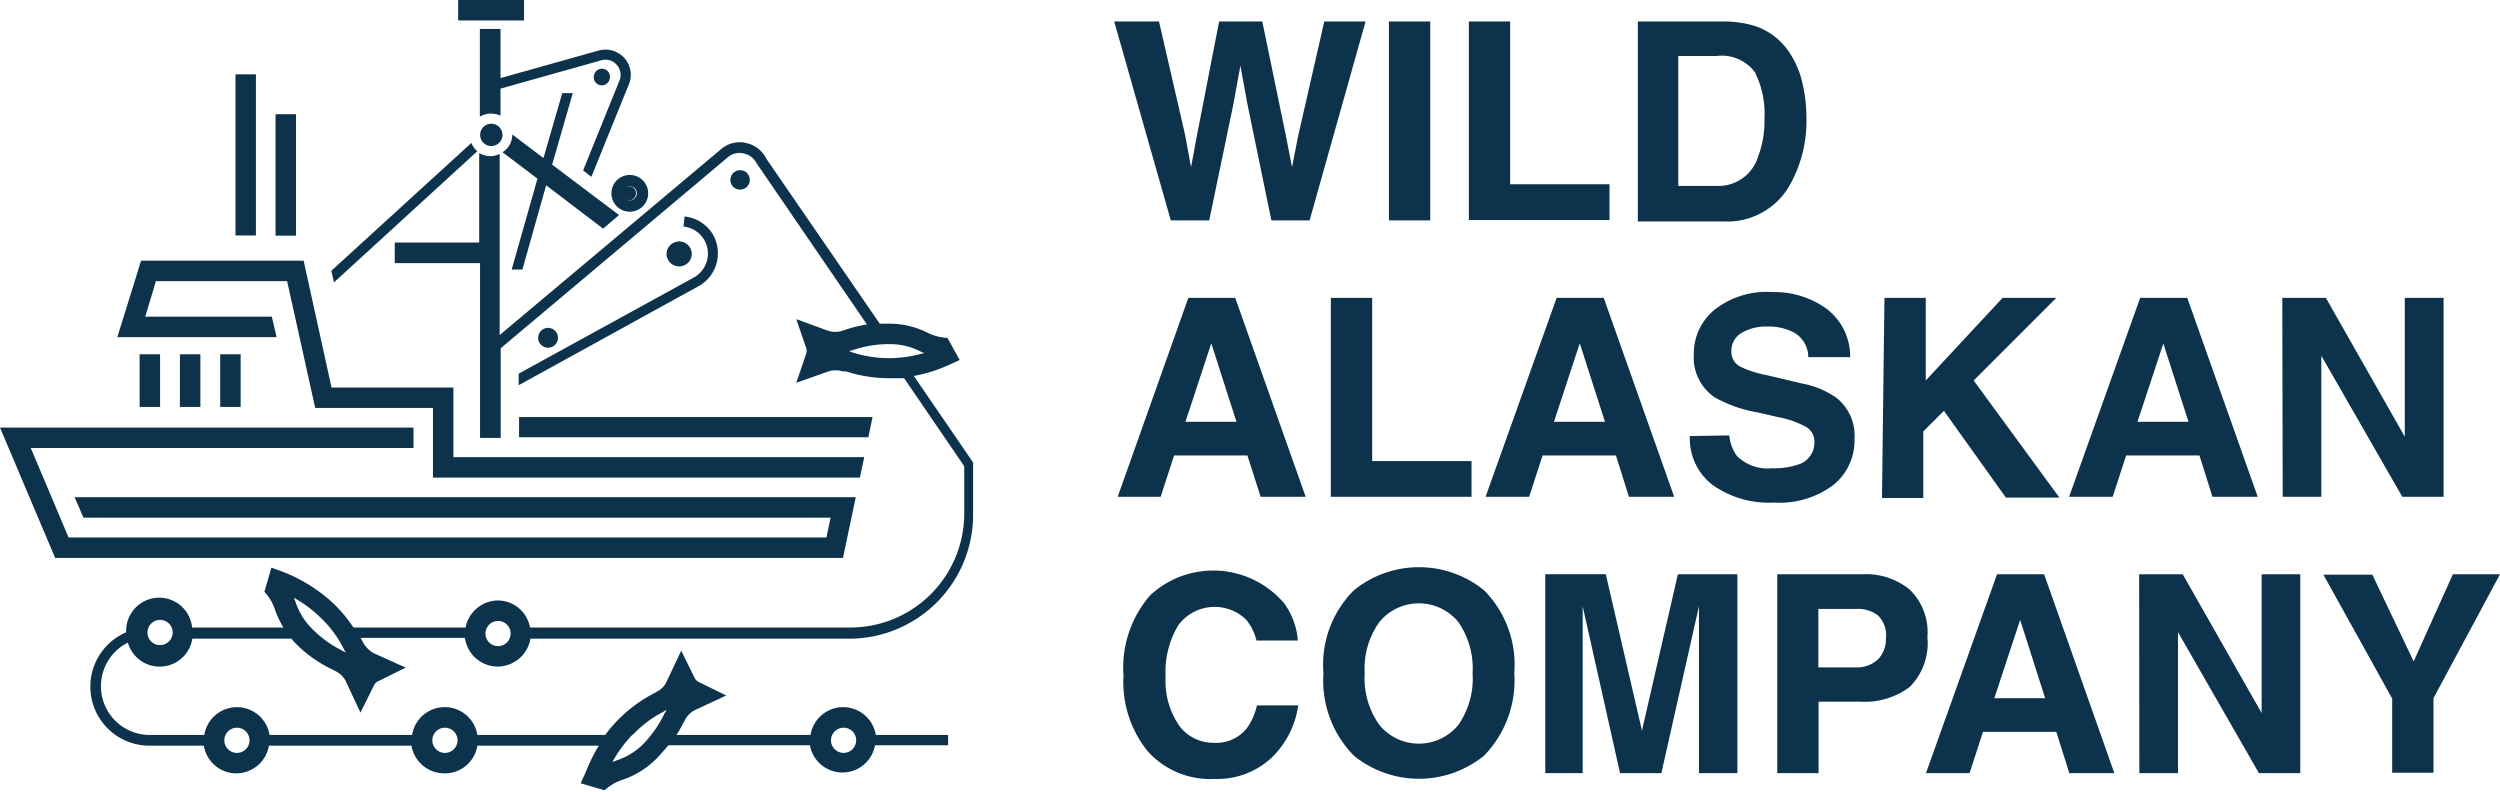 <svg xmlns="http://www.w3.org/2000/svg" width="300" height="95" fill="none"><g fill="#0D334C" clip-path="url(#a)"><path d="M74.634 23.2a.843.843 0 1 0 1.686 0 .843.843 0 0 0-1.686 0ZM102.694 59.663H8.948l1.066 2.454H99.67l-.496 2.38H8.229L3.693 53.763h45.931V51.31H0l6.618 15.64h94.539l1.537-7.287ZM83.013 30.463a1.512 1.512 0 1 0-3.024.05 1.512 1.512 0 0 0 3.023-.05ZM66.95 40.403a1.19 1.19 0 1 0-2.354.342 1.19 1.19 0 0 0 2.354-.342ZM73.172 9.42a.965.965 0 0 0-1.885-.415.967.967 0 1 0 1.885.414ZM89.978 21.59a1.164 1.164 0 0 0-1.99-.824 1.165 1.165 0 1 0 1.99.824Z"/><path d="M73.37 23.2a2.206 2.206 0 1 0 4.412 0 2.206 2.206 0 0 0-4.412 0Zm3.05 0a.843.843 0 1 1-1.687 0 .843.843 0 0 1 1.686 0ZM19.21 42.51h-2.454v6.32h2.454v-6.32ZM24.044 42.51H21.59v6.32h2.454v-6.32ZM28.877 42.51h-2.454v6.32h2.454v-6.32ZM60.06 13.88v-3.246l12.096-3.396a1.784 1.784 0 0 1 1.81.496 1.81 1.81 0 0 1 .42 1.81l-4.412 10.905.992.769 4.56-11.254a3 3 0 0 0-.668-3.073 3.05 3.05 0 0 0-3.05-.818L60.06 9.37v-5.9h-2.478v10.535c.394-.245.85-.373 1.313-.372.402 0 .799.084 1.166.248ZM62.885 0h-7.907v2.454h7.907V0ZM30.711 8.923h-2.453v19.334h2.453V8.924ZM35.52 13.707h-2.454v14.575h2.454V13.707Z"/><path d="M58.92 17.525a1.339 1.339 0 1 0 0-2.677 1.339 1.339 0 0 0 0 2.677ZM59.762 79.988a4.015 4.015 0 0 0 3.892-3.346H101.9a14.873 14.873 0 0 0 14.873-14.872v-6.271l-7.114-10.386a17.345 17.345 0 0 0 4.238-1.339l1.265-.57-1.463-2.652a6.102 6.102 0 0 1-2.479-.67 10.212 10.212 0 0 0-4.362-1.04h-1.289L91.985 19.086a3.52 3.52 0 0 0-2.478-1.933 3.42 3.42 0 0 0-2.975.743L59.96 40.205V18.467c-.352.18-.743.274-1.14.272a2.627 2.627 0 0 1-1.314-.372V29.1H47.368v2.479h10.238v20.97h2.478V41.791L87.35 18.863a2.133 2.133 0 0 1 1.909-.446 2.206 2.206 0 0 1 1.561 1.24v-.026l13.212 19.31c-.842.125-1.671.324-2.479.595l-.446.148a2.85 2.85 0 0 1-1.76 0l-3.792-1.388 1.19 3.47a1.04 1.04 0 0 1 0 .67l-1.19 3.495 3.867-1.363a2.875 2.875 0 0 1 1.71 0h.397c1.712.558 3.503.834 5.304.817h1.661l7.213 10.56v5.726a13.68 13.68 0 0 1-8.544 12.632 13.683 13.683 0 0 1-5.263 1H63.604a3.941 3.941 0 0 0-3.842-3.246 3.99 3.99 0 0 0-3.892 3.247H42.411a17.032 17.032 0 0 0-2.256-2.752 18.863 18.863 0 0 0-6.296-3.966l-1.289-.47-.842 2.9a5.676 5.676 0 0 1 1.313 2.28c.26.697.584 1.37.967 2.008H23.052a3.965 3.965 0 0 0-7.907.57 7.089 7.089 0 0 0 2.751 13.608h6.569a3.942 3.942 0 0 0 3.892 3.321 3.991 3.991 0 0 0 3.916-3.321h17.103a3.99 3.99 0 0 0 3.917 3.321 3.94 3.94 0 0 0 3.99-3.321h14.575a20.122 20.122 0 0 0-1.586 3.222l-.595 1.29 2.875.842a5.949 5.949 0 0 1 2.305-1.314 10.61 10.61 0 0 0 3.917-2.479c.57-.594 1.04-1.14 1.438-1.61H97.19a3.966 3.966 0 0 0 7.808 0h8.774v-1.24h-8.675a3.967 3.967 0 0 0-7.833 0H81.178c.347-.545.595-1.016.818-1.413l.223-.421a2.677 2.677 0 0 1 1.264-1.19l3.669-1.71-3.297-1.612a1.065 1.065 0 0 1-.496-.495l-1.61-3.272-1.736 3.668c-.23.538-.642.977-1.165 1.24l-.347.198a17.129 17.129 0 0 0-4.313 3.173 15.677 15.677 0 0 0-1.561 1.834H57.283a3.966 3.966 0 0 0-7.832 0H32.347a3.967 3.967 0 0 0-7.832 0h-6.569a5.85 5.85 0 0 1-2.603-11.08 3.966 3.966 0 0 0 7.734-.47h11.898c.184.234.383.458.595.668a15.689 15.689 0 0 0 4.362 3.05l.422.222c.526.278.944.723 1.19 1.264l1.71 3.669 1.636-3.297c.106-.21.28-.376.495-.47l3.297-1.637-3.792-1.71a3.272 3.272 0 0 1-1.438-1.537 2.057 2.057 0 0 1-.173-.322h12.517a3.966 3.966 0 0 0 3.966 3.445Zm47.096-37.007a14.627 14.627 0 0 1-4.586-.694l-.372-.149.496-.148a13.485 13.485 0 0 1 4.462-.694 7.912 7.912 0 0 1 3.52.842l.52.223a15.463 15.463 0 0 1-4.04.62Zm-47.096 31.53a1.512 1.512 0 1 1-1.512 1.511 1.537 1.537 0 0 1 1.512-1.512Zm41.469 12.815a1.51 1.51 0 1 1 0 3.021 1.51 1.51 0 0 1 0-3.021Zm-25.258.817a13.463 13.463 0 0 1 3.619-2.726l.372-.223c0 .148-.174.297-.248.47a13.782 13.782 0 0 1-2.603 3.694 8.08 8.08 0 0 1-3.098 1.884l-.52.198a14.503 14.503 0 0 1 2.428-3.297h.05Zm-22.581-.817a1.512 1.512 0 1 1 0 3.024 1.512 1.512 0 0 1 0-3.024Zm-24.936 0a1.512 1.512 0 1 1-.05 0h.05Zm-9.27-9.915a1.488 1.488 0 0 1-1.488-1.513 1.512 1.512 0 1 1 1.487 1.513Zm22.308.892-.471-.248a13.779 13.779 0 0 1-3.669-2.702 8.08 8.08 0 0 1-1.883-3.098l-.199-.52a15.27 15.27 0 0 1 3.297 2.478 13.46 13.46 0 0 1 2.726 3.743l.224.397-.025-.05Z"/><path d="M54.408 46.5H39.783l-3.346-15.218H16.93l-2.85 9.17h19.11L32.62 38H17.425l1.29-4.264h15.74l3.37 15.22h14.13v8.353h51.234l.521-2.454H54.408v-8.353Z"/><path d="M62.29 50.045v2.43h41.916l.495-2.43h-42.41ZM85.615 28.258a4.485 4.485 0 0 0-3.47-2.281l-.124 1.215a3.247 3.247 0 0 1 2.8 4.14 3.296 3.296 0 0 1-1.536 1.957L62.241 44.84v1.388l21.565-11.873a4.462 4.462 0 0 0 2.156-2.677 4.561 4.561 0 0 0-.347-3.42ZM56.565 17.153 39.758 32.496l.322 1.388 17.202-15.74a2.48 2.48 0 0 1-.718-.991ZM66.256 19.755l2.479-8.576h-1.264l-2.256 7.783-3.743-2.825a2.48 2.48 0 0 1-1.165 2.131l4.19 3.173-3.099 10.906h1.289l2.85-10.113 6.842 5.205 1.908-1.636-8.03-6.048ZM139.081 2.578l3.148 13.682.694 3.793.694-3.718 2.677-13.757h5.181l2.826 13.682.743 3.793.719-3.669 3.148-13.806h4.957l-6.717 23.87h-4.586l-2.875-13.955-.843-4.61-.842 4.61-2.9 13.955h-4.611l-6.792-23.87h5.379ZM171.627 26.448h-4.958V2.578h4.958v23.87ZM176.262 2.578h4.958V22.11h11.922v4.288h-16.88V2.578ZM210.518 3.098a7.908 7.908 0 0 1 4.09 3.024 10.763 10.763 0 0 1 1.685 3.867c.308 1.292.466 2.614.471 3.941a15.637 15.637 0 0 1-1.933 8.18 8.602 8.602 0 0 1-8.006 4.462h-10.287V2.578h10.287c1.25-.01 2.495.165 3.693.52Zm-9.122 3.62v15.59h4.611a4.957 4.957 0 0 0 4.957-3.494c.549-1.448.81-2.989.769-4.537a11.125 11.125 0 0 0-1.141-5.601 4.957 4.957 0 0 0-4.585-1.959h-4.611ZM142.601 35.743h5.627l8.452 23.87h-5.403l-1.587-4.957h-8.799l-1.611 4.957h-5.156l8.477-23.87Zm-.347 14.873h6.122l-3.024-9.42-3.098 9.42ZM159.704 35.743h4.958v19.582h11.922v4.288h-16.88v-23.87ZM186.797 35.743h5.651l8.453 23.87h-5.429l-1.561-4.957h-8.8l-1.611 4.957h-5.23l8.527-23.87Zm-.323 14.873h6.123l-3.024-9.42-3.099 9.42ZM207.519 52.252c.076.893.393 1.75.917 2.478a5.306 5.306 0 0 0 4.239 1.463 8.673 8.673 0 0 0 2.924-.397 2.755 2.755 0 0 0 2.132-2.751 2.027 2.027 0 0 0-1.041-1.835 11.132 11.132 0 0 0-3.247-1.14l-2.479-.57a16.043 16.043 0 0 1-5.23-1.834 5.801 5.801 0 0 1-2.479-5.156 6.797 6.797 0 0 1 2.479-5.33 10.064 10.064 0 0 1 6.941-2.13 10.685 10.685 0 0 1 6.519 2.007 7.162 7.162 0 0 1 2.825 5.8h-5.031a3.349 3.349 0 0 0-1.909-3.049 6.374 6.374 0 0 0-2.975-.62 5.725 5.725 0 0 0-3.172.794 2.473 2.473 0 0 0-1.165 2.156 2.003 2.003 0 0 0 1.165 1.909c1.012.462 2.078.795 3.172.991l4.189.992c1.481.277 2.884.869 4.115 1.735a5.802 5.802 0 0 1 2.132 4.957 6.842 6.842 0 0 1-2.479 5.429 10.683 10.683 0 0 1-7.139 2.156c-2.648.151-5.27-.6-7.436-2.131a7.013 7.013 0 0 1-2.702-5.85l4.735-.075ZM226.134 35.743h4.957v9.915l9.221-9.915h6.445l-9.915 9.915 10.287 14.054h-6.42l-7.436-10.41-2.479 2.479v7.981h-4.957l.297-24.019ZM256.821 35.743h5.651l8.453 23.87h-5.429l-1.561-4.957h-8.8l-1.611 4.957h-5.23l8.527-23.87Zm-.323 14.873h6.123l-3.024-9.395-3.099 9.395ZM273.874 35.743h5.23l9.469 16.657V35.743h4.66v23.87h-4.957l-9.717-16.93v16.93h-4.635l-.05-23.87ZM138.04 71.412a11.16 11.16 0 0 1 12.553-1.766 11.159 11.159 0 0 1 3.509 2.757 8.651 8.651 0 0 1 1.636 4.462h-4.957a6.394 6.394 0 0 0-1.215-2.478 5.423 5.423 0 0 0-4.218-1.544 5.429 5.429 0 0 0-3.937 2.163 10.833 10.833 0 0 0-1.537 6.222 9.398 9.398 0 0 0 1.686 5.924 5.073 5.073 0 0 0 4.115 1.983 4.683 4.683 0 0 0 3.916-1.71 7.425 7.425 0 0 0 1.239-2.777h4.958a10.79 10.79 0 0 1-3.272 6.346 9.543 9.543 0 0 1-6.767 2.479 10.09 10.09 0 0 1-8.006-3.297 13.234 13.234 0 0 1-2.925-9.097 13.241 13.241 0 0 1 3.222-9.667ZM178.096 90.672a12.392 12.392 0 0 1-15.64 0 12.878 12.878 0 0 1-3.644-9.915 12.621 12.621 0 0 1 3.644-9.915 12.392 12.392 0 0 1 15.64 0 12.676 12.676 0 0 1 2.889 4.563c.625 1.711.874 3.536.73 5.352a12.97 12.97 0 0 1-3.619 9.915Zm-3.123-3.644a9.69 9.69 0 0 0 1.735-6.222 9.709 9.709 0 0 0-1.735-6.196 6.116 6.116 0 0 0-4.709-2.21 6.124 6.124 0 0 0-4.71 2.21 9.519 9.519 0 0 0-1.785 6.196 9.546 9.546 0 0 0 1.785 6.222 6.124 6.124 0 0 0 9.419 0ZM201.347 68.909h7.139v23.87h-4.611V72.75l-4.511 20.028h-4.958L189.92 72.75v20.028h-4.487v-23.87h7.263l4.338 18.763 4.313-18.763ZM229.158 82.442a9.048 9.048 0 0 1-5.974 1.76h-4.957v8.577h-4.958v-23.87h10.262a8.254 8.254 0 0 1 5.652 1.859 7.136 7.136 0 0 1 2.107 5.7 7.446 7.446 0 0 1-2.132 5.974Zm-3.792-8.576a3.943 3.943 0 0 0-2.653-.793h-4.511v7.015h4.511a3.72 3.72 0 0 0 2.653-.967 3.5 3.5 0 0 0 .942-2.479 3.324 3.324 0 0 0-.942-2.776ZM239.643 68.909h5.652l8.427 23.87h-5.403l-1.562-4.958h-8.799l-1.612 4.958h-5.23l8.527-23.87Zm-.322 14.872h6.097l-2.999-9.395-3.098 9.395ZM256.697 68.909h5.23l9.469 16.657V68.909h4.635v23.87h-4.958l-9.716-16.93v16.93h-4.636l-.024-23.87ZM294.349 68.909H300l-7.982 14.872v8.948h-4.957v-8.898l-8.254-14.873h5.874l4.958 10.41 4.71-10.46Z"/></g><defs><clipPath id="a"><path fill="#fff" d="M0 0h300v95H0z"/></clipPath></defs></svg>